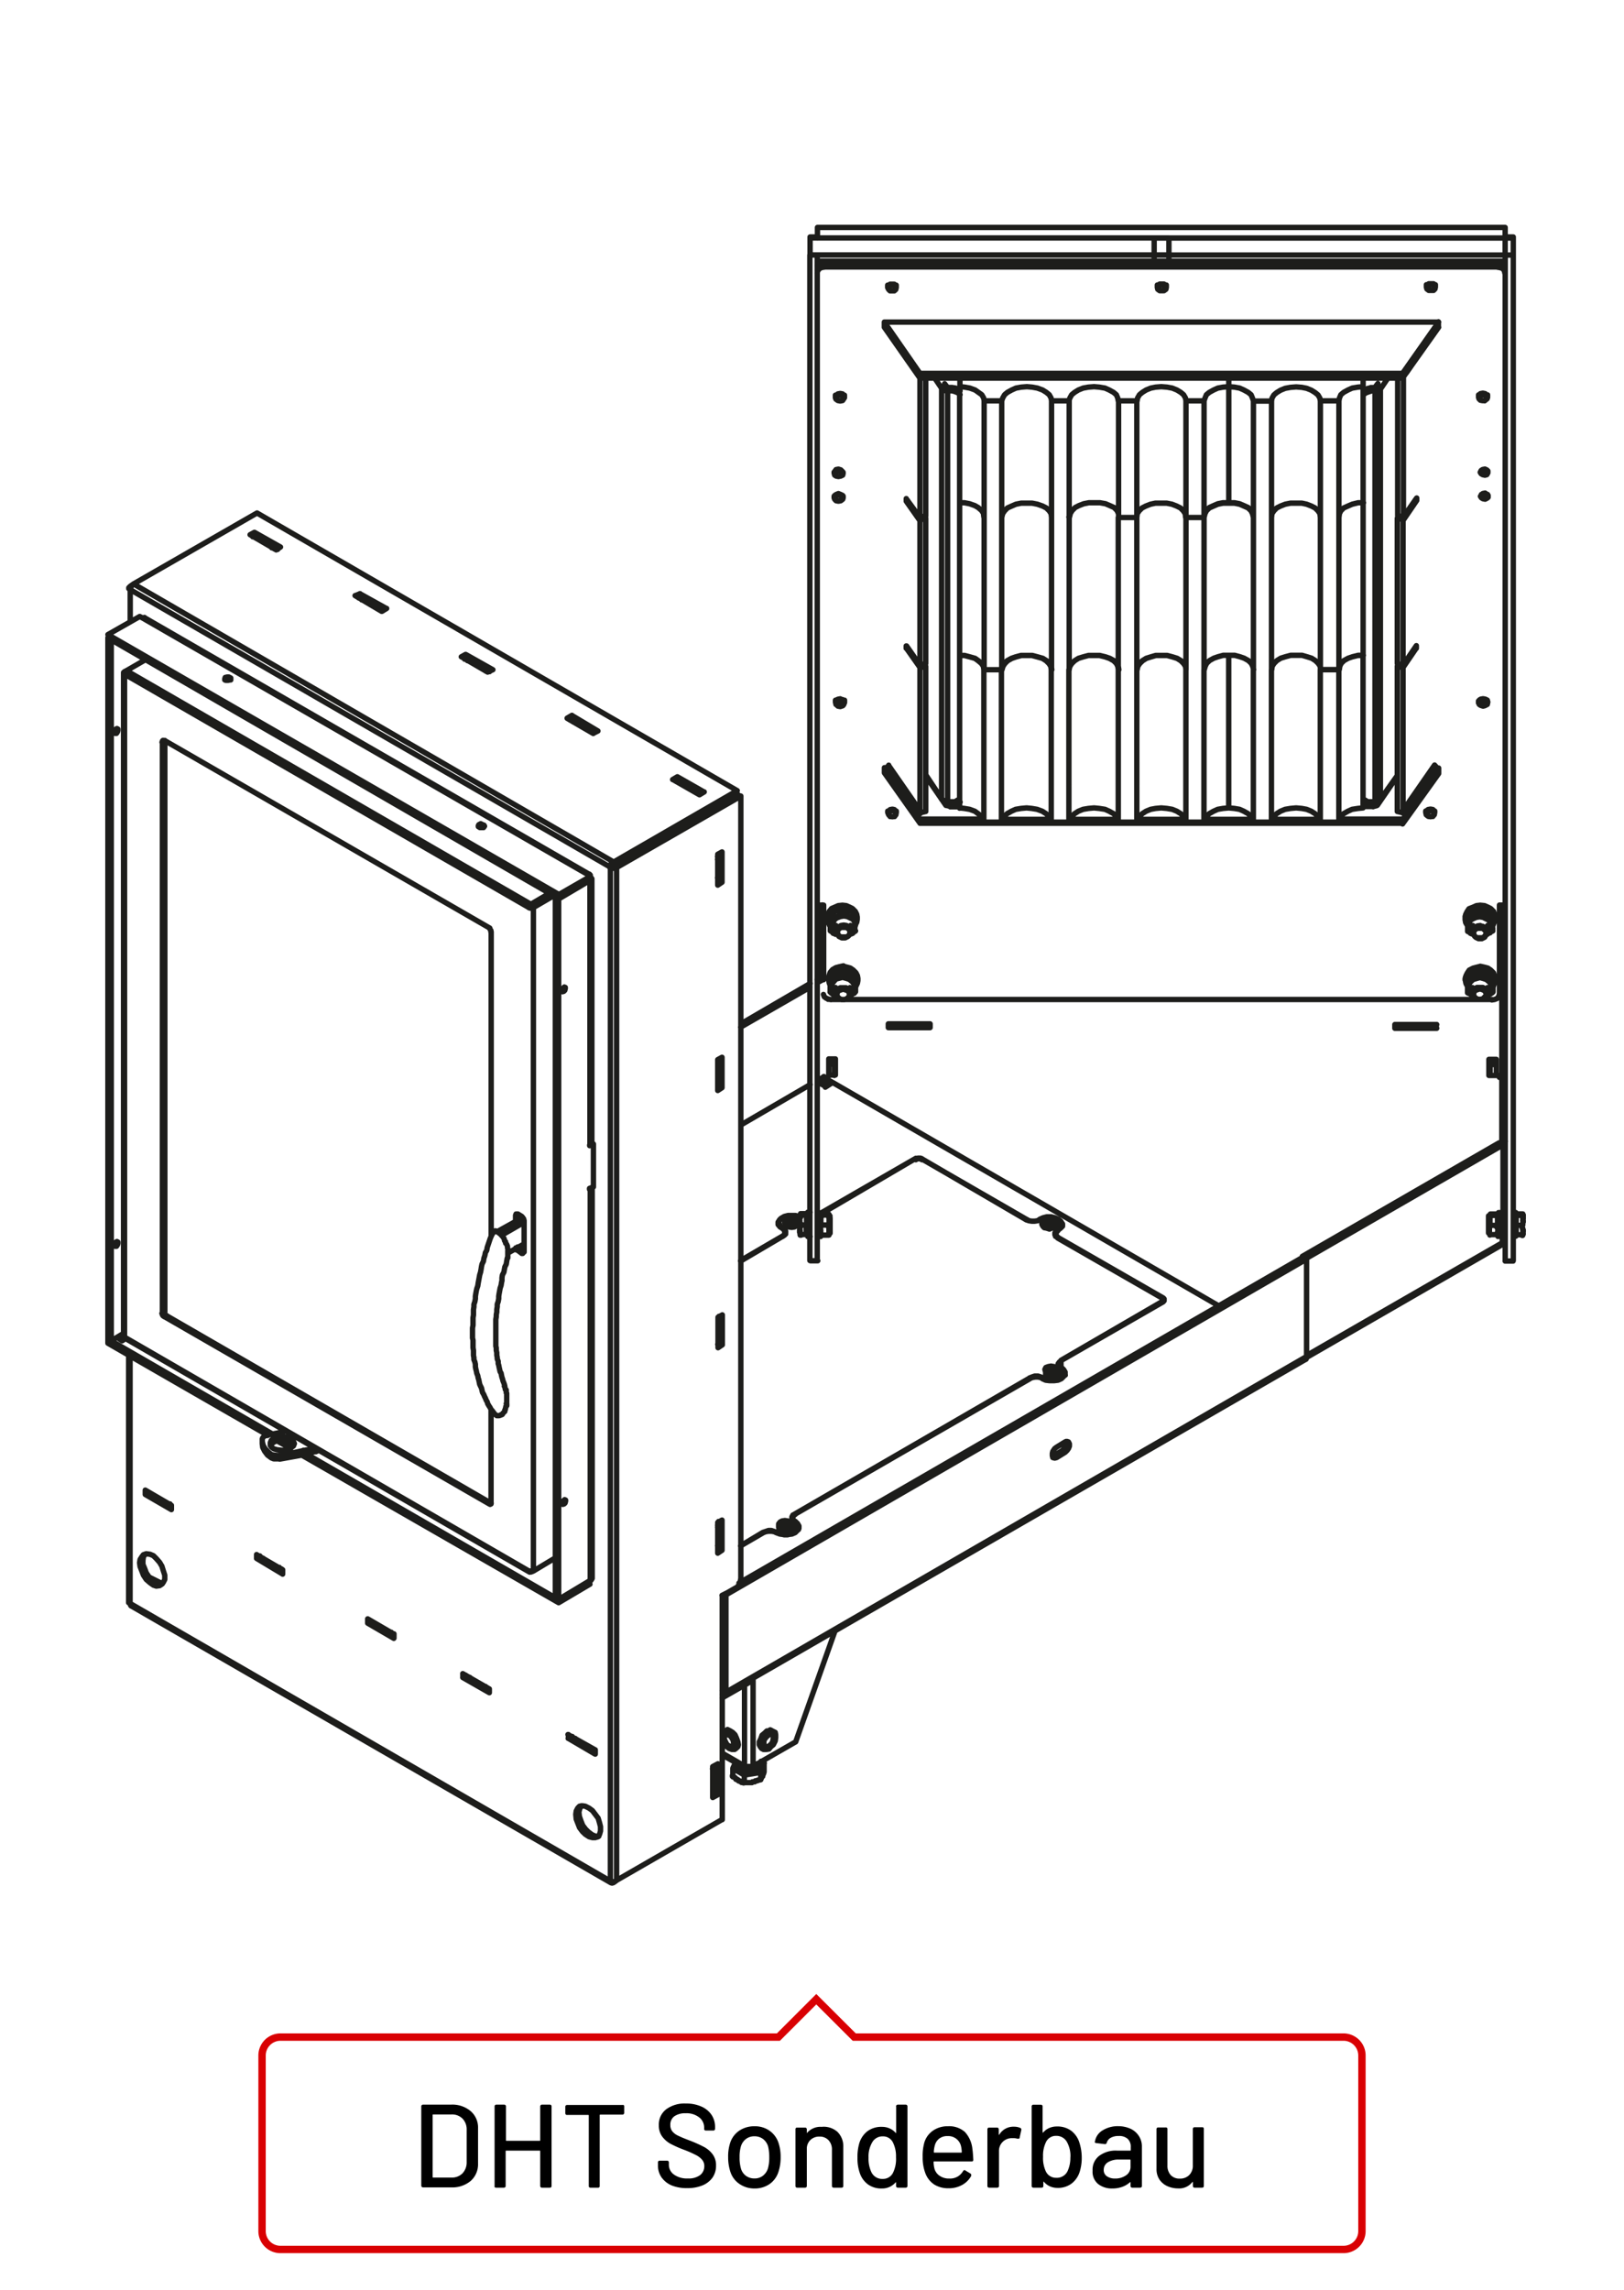 <?xml version="1.0"?>
<svg xmlns="http://www.w3.org/2000/svg" viewBox="0 0 220 310" width="300" height="423"><defs><style>.cls-1,.cls-2{fill:none;}.cls-1{stroke:#1d1d1b;stroke-linecap:round;stroke-linejoin:round;stroke-width:0.73px;}.cls-2{stroke:#d90003;}</style></defs><title>sn_dht_sonderbau</title><g id="SN"><g id="dht_sonderbau_sn"><path class="cls-1" d="M18.09,79l-.25.26-.13.25-.07.26m0-.45.45-.32m-.45.77-.19-.13v-.13l.19-.19m0,.45v4.38m-.19-4.57v0Zm-2.83,6.69v0Zm20.2-13.58-.38-.26m3.08,1.87-.19-.13m0-.38-2.19-1.22m2.19,1.6v-.38m0,.38-.19.07m-.32-.13.51-.32m-2.64-1,.45-.25M14.62,85.86l4.31-2.45.38.2M16.87,91.2v.06m.07-.06h-.07m.26-.45-.13.13-.06.12v.26m-.07,0-.13-.12V91l.13-.12.26-.13m2.57-1.48-2.57,1.48m2.51-7.14-.07-.07-.26.07m0,5.47v0ZM34.82,69.39,18.09,79m82.36,160.33.32.12.38.13h.39l.39-.06.32-.13.19-.26.13-.19m-.64,2.32h.32l.06-.13h.26v-.07h.19V241h.2L103,241m-3.35-1.86.07.32.26.19.38.26.45.13.58.13.52-.13.51-.13.39-.26.25-.19.07-.32m-3.48-.32v.32l.2.32.25.19.39.26.58.07h.52l.57-.07.45-.13.33-.26.12-.32.07-.32-.13-.26m0,1.36.51-1.23M103,241l.06-.06v-.13h.07v-.13h.06v-.13m.32-1.8v1m-.32.77h.13v-.19l.07-.06v-.13h.06V240l.06-.07v-.13m-6.17-33.39V206m0,3.67v-.45m.32-2.71-.32-.19m.32,2.7v-2.51m-.45,2.77.45-.26m-.45-2.25.45-.26m-.45,0,.13-.19m1,22.78-.13.25-.12.07h-.26m0-.52.51.2V216m2-2.19-.07.38-.19.39-.19.32-.26.26m-1.8,14.74,3.6-2.06M177,170.46l-.39-.32m.39,13.51V170.46M139.5,186.67,107.72,205m-4.31,2.51-3.09,1.8m7.4-3.34.32.31.19.33v.32l-.19.26-.32.32-.45.19-.59.07h-.51l-.51-.07-.52-.19m-1.73,0,.32-.13.38-.06h.39l.38.06.26.13m3-.52v-.06m35.64-21.81.32.32.19.32v.33l-.19.25-.32.32-.45.2-.51.06h-.65l-.51-.06-.45-.2m2.7,9.72.19-.2.26-.32.06-.38v-.32m-1.86,1.92h.19l1.16-.7m.38.25-.38-.25m.38-1.16.26-.06.19.06.13.26v.32l-.13.32-.19.26-.26.25m-1.15-.7,1.15-.71m-1.15,2.12-.26.07-.26-.07-.06-.26v-.31l.06-.26.26-.39.26-.19m0,1.41-.39-.26m1.54-.45-1.15.71ZM176.94,184,98.13,229.46m.19-.32L177,183.65m-76.89,30.69,76.5-44.2M98.13,215.88l.19.07L177,170.46Zm9.52-10.81V205m31.78-18.4L107.65,205m-.32,1.35.06.39M49,81.16l.45-.32m2.19,1.28-2.19-1.28m-.71-.52,3.6,2m-.7.13-.26.06m.26-.06v-.33m-.45.26.45-.26m.06.59-3.6-2.13m1,.39-.39-.2m.39.33-.45-.33M38,74l-.58.39m.2-.07-.26-.19m.06.26-3.54-2.06m.59-.32L38,74m-3.08-1.29-.45-.26m0-.44v.44m-.59-.12.59-.32m71.73,134V206m1.22.77-.06.19-.26.19-.26.2h-.7l-.33-.2m-.51.33.39.12.51.2h.51l.52-.2.45-.12.32-.26.13-.26v-.32l-.13-.33-.32-.25m-1.87.71-.25-.2-.07-.26.2-.25.25-.13.39-.06.38.06.39.07.26.25v.2l-.13.25-.26.13-.38.13h-.45Zm.33-.71.06-.06m-.06,0L106,206l.19.13m-.12.26.32-.2m-.2-.06-.19.19m.13.07h-.06v-.07m-.07,0h.07m-.07,0,.07.07m-.84,1v.06M102.57,239v-.19m-2.9.32V239m-.39.45,1.55.9v1m-1.22-2.64-.33.71v1m3.87-1.29V239m-2.32,1.35L103,240m-3,1.09h.06v.06h.2v.07h.13l.06.13h.26v.06h.06m-1.55-1v.12h.07v.07h.13l.06.06h.07v.07h.06v.06h.07v.13h.19V241H100l.06.07m3-1.09v1m-2.19.39h1v-.06h.07m1.6-2.58-.45-.25m-2.76.64.13.26m6.82-34v.2l.12.26.26.19m-1-.06-.19.06Zm.13.06-.13-.06Zm-.13.39.13-.07h-.13Zm0-.45V206m-.12.13v.12m0-.12v.12m0-.12.25-.13m0,.32-.25-.19m-.07-.13v.19l.19.2m-.25-.39v.19m.06-.19h0Zm-.06.19h.06m-.26-.06.07.12m-.07-.12v.12M15.78,168.72h-.19l-.07-.12v-.2l.19-.25.13-.07.13.07v.19l-.06.19Zm0-69.48h-.19l-.07-.13v-.19l.19-.26.13-.07.13.07v.19l-.06.2ZM14.62,86.37v94.9m.45-94.64v94.89m1.67-.64V181l.13.12m-.13-89.93v89.74m.13-89.62v89.81m.07-89.81-.07-.06m5.41,9-.19-.06-.07.06-.07.2ZM22,177.8V100.4m.33-.2v77.4m0,.65.26-.14M22,177.8,22,178l.07.12.19.14m.26-.14-.13-.12-.07-.19-.06-.2-.33.2m-5.08,3.27h0Zm.07,0v.14H17m84.41,46.38v.2l.06-.13v-.13m-4.63,11.64.13.06-.45.26m1.8-5.14-.25.13M97,239.23v3.35l-.45.26m.26,0v-.19m7.78-8.3.2.13m-.2-.13-.25-.13-.2.13-.25.06m-1.87-7.2v12m-1.16,0V228m-1.16,8.75-.19.13m3.67-.13.26.13m-5.34-1.61.06.32.19.39.2.32.32.13.25.07.19-.07.07-.19V236l-.07-.39-.19-.32-.25-.32-.32-.07h-.2l-.19.13Zm1.6,1.48.26-.25.07-.26-.07-.39-.19-.51-.2-.45-.32-.32-.32-.2-.38-.19-.2.13m5.54.06-.33.32-.32.26-.19.52-.19.38v.39l.13.26.19.25m1-1.86-.32.25-.26.33-.12.25v.39l.06.25.26.14h.19l.26-.14.32-.32.13-.32.06-.38v-.26l-.13-.26h-.25Zm-6.3.77.26.45.31.39.33.25.38.13h.26l.26-.13.13-.32v-.39l-.13-.45-.26-.45-.26-.38-.38-.26-.33-.13-.31.07-.26.25m15.25-13.9-5.34,15.06m-3.61-1.35-.38.26-.32.38-.26.45-.07.45v.39l.07.32.26.13h.32l.38-.06.26-.32.32-.26.26-.52.06-.45v-.38l-.06-.32-.26-.13-.32-.07Zm-3.28,4.63.26.06h.58l.32-.06m-1.16,0,.07.26.12.06.2.07m0,0,.19-.07.58-.32m-4.18-1.73,3,1.73m-3-1.48,3.21,1.8m6.7-3.6L102,239.17M106.11,206h.06m.26.06-.32-.06m2.06.77v.32m-2.9.39-.77-.26h-.39l-.38.13-.39.13v.06m0-.06-3,1.8m5.14-2.9v.39m.32.38-.25-.13-.07-.25m1.87-.9v-.32m.39.45-.26-.13-.07-.26v-.2l.07-.19.26-.19m0,1V206m-.07-1-.26.13-.12.25M15.07,86.63l-.45-.26m3,130.74.07.25.06.07m-.32-.58V217l.19.07m-.19-33.65v33.39m.19-33.33v33.59m5.6-13.26v.58m-.19-.71.19.2m-.19-.26v.06m-.13,0,.32.2m-.45-.33v.26l.26-.13m-2.45-1.16,2.19,1.29m-3.09-2.06,3.54,2.06m0,.58-3.54-2.05m.9,0v.18m-.9-.18v-.59m.45.26.45.33m-.45-.26.45.26m-.45-.33v.07m-.45.26.45-.26m-1.22,9.51.07-.44.25-.39.2-.26.38-.13.52.07.45.19.39.39.45.51.31.52.2.64.19.58v.58l-.19.38-.2.26-.31.2-.45.06-.39-.13-.45-.32-.52-.45-.38-.58-.2-.52-.25-.64Zm.77-1.15-.25.32-.07.52v.51l.26.64.19.52.39.58m0,0,.51.45.46.32.45.13H22Zm50.57-43.88.12-.06.07-.13-.32.19m-.26-.52-.13-.06-.13-.26m0,.45.26-.13m-.51-.19.06.26.19.06m.26-.13.58.33m-.32.19-.52-.39m-3.6,21.55v12.68l-.19.13.06.06.13-.06v-.13m2.06-13.45.06-.13v-1.28l-.06-.07v-.38l-.13-.07V188l-.06-.2v-.06l-.07-.07m-1.48,3.54.06.07.13.19.07.06.13.07.06.06h.32l.2-.06.06-.07H68l.07-.06.06-.13.26-.26v-.19l.07-.07v-.12l.06-.13v-.13l.13-.13v-.26M35.21,210.67v.13m-.45.19.45-.19m-.45.19v-.51m.45.32.45.26m-.45-.26.45.19v.33Zm2.63,1.74.26-.13m-2.44-1.09,2.18,1.22m0-.32v.32m.13-.13.32.19m-.19-.19.19.13m0,.58L34.76,211m0-.51,3.53,2.06v.58m-2.76-18.27.06-.2.26-.26.39-.06m1.35.77,1.8,1m-3.86-.64V195m.71-.71,2.5-.51M38.36,195l1.35.77m.07-.06-.07-.13-.26-.2-.38-.25-.45-.07-.45-.06-.58.06-.39.13-.38.26-.2.26m.13,1.67-.51-.38-.39-.52-.26-.52-.06-.51m0-.64v.38l.13.52.26.44.38.39.45.39v.45m1.09.13v-.46m-1.09.33.32.13h.77m0-.46h-.38l-.39-.05-.32-.07m3-1.8.13.32-.13.32-.26.19-.38.26-.45.13H38.1l-.58-.07-.45-.13-.32-.25-.13-.32v-.26l.13-.32.32-.26.45-.13.58-.06h.52l.45.13.38.13Zm1.36,1.22V197m1.67-.45v-.39m.45.19-.45.2m-4.9,1,3.23-.58m0-.58-3.23.7M42.61,196l-.78.26-.76.13m0,.58.9-.26.77-.19M17,181.21l54.75,31.65M16.94,181.07l54.75,31.66m-5.34-9.07L22.28,178.25m.26-.14,44,25.42M40.87,197,75.68,217M41.58,196.9l34.1,19.69M16.16,181.27l.58-.32m.26.26-.45.31-.39-.25m-1.54,0L37,194.2M14.62,181.85,36.3,194.33M14.62,181.27l.45.25m-.45-.25v.58m.45-.33,1.67-1Zm61.12-47.28-.06-.13v-.26l.19-.12.13-.13.13.06v.13l-.07.26-.13.13m3.8-15.25v35.9m-.26.19v-35.9M73.3,122l-.07-.13m2-.52.45.26m4.24-3,.13.13V119l-.13.13m-4.24,2.51,4.24-2.51M68,167.31l.07-.07m.32,20.46-.06-.25-.07-.2-.13-.32-.06-.26-.07-.19-.06-.26-.06-.32-.13-.19-.07-.32-.06-.26-.06-.32-.07-.2v-.31l-.13-.33v-.19l-.06-.32v-.32l-.07-.33v-.31l-.06-.26v-3.61l.06-.38V178l.07-.39v-.32l.06-.38v-.33l.13-.38.07-.39v-.32l.06-.39.06-.32.07-.38.13-.39.06-.39.06-.25L68,173l.06-.39.2-.38.06-.33.07-.38.19-.38.06-.39.07-.39m-1.87,20.91-.13-.25-.19-.2-.13-.26-.13-.19-.19-.32-.07-.26-.12-.19-.13-.32-.13-.26-.07-.19-.19-.32-.06-.26-.07-.32-.13-.26-.12-.26-.13-.64-.07-.19-.06-.33-.13-.32-.06-.32-.07-.26-.06-.32v-.32l-.07-.32-.13-.32v-.26l-.06-.32v-.65l-.06-.38v-1l-.07-.32v-1.35l.07-.39v-1l.06-.39v-.7l.06-.39v-.32l.13-.39.07-.38v-.33l.06-.38.07-.39.06-.26.13-.38.06-.39.07-.38.06-.32.07-.39.12-.39.07-.39.06-.38.07-.32.19-.39.06-.39.13-.38.07-.38.19-.33.06-.38.26-.77.13-.39.13-.32.19-.39m.9-.07.39.26,3-1.73m-3.67,1.28,3.48-1.93m-2,4.44v-.13m0,0-.06-.19v-.19l-.07-.19-.06-.13-.13-.13v-.19l-.13-.13-.06-.26-.07-.13-.13-.19-.13-.13-.12-.13-.13-.2-.13-.06-.13-.06-.19-.07-.13-.12h-.07l-.19.19H66.8l-.07.06v.13m2,3.28h.06v-1M71,165.25v4.25m0-1.1-2.19,1.23m1.87.06h.13m-7.72,57.19.58.33m-.58-.33.58.26m-.58-.32v.06m-.39.26.39-.26m-.39.26v-.52m-9.33-5.4v.58m-.32-.71.32.19m-.32-.19.32.19M53,221v.06m-.13.13.13-.13M52.9,221v.25m-2.19-1.29,2.19,1.29m-2.19-1.48v.19m2.64,1.87-3.54-2.06m0-.58,3.54,2.06m-3.15-1.73.51.25m-.51-.32.51.32m-.51-.32v.07m-.39.25.39-.25m-.39.25v-.58m25.42-7.84-.33-.13Zm4.69,2.76v0Zm0-.06.13-.07.13-.19m-4.5,2.83V217m-.45-.77.45.32m0,.45,4.24-2.51m-4.24,2.06,4.24-2.51m-4.24,2.51L79.92,214m-7.66-1.29-.32.13Zm-.32.13h-.13l-.12-.13h.57l3-1.8m7.4,43.75h.06m.84-.07,14.28-8.23m-15.12,8.3v-.07l.26.2h.32l.26-.2-.45.33-.2.06-.19-.13-.06-.19m14.15-11.84v-.19m.45.38-.45-.19m.45-4V243m-.71-3.8.71-.38m-.71,4.57v-4.19m0,3.67.26-.06m.45.19-.71.39m1.29,3V216M78,245.67l.06-.45.2-.39.25-.26.39-.06.39.06.51.26.45.33.39.51.39.52.19.64.13.51v.58l-.13.45-.19.33-.39.12h-.39l-.45-.12-.51-.33-.39-.38-.39-.52-.25-.64-.2-.52Zm2.06-9v0Zm.58.26v.58m-.58-.58.26-.13.32.13m-2.7-1.54v.32m2.38,1.09.32.26M77,235.38v-.52m.52.26v.06l.45.33m-1-.13.52-.2.45.33m-1-.65,3.67,2.06m-2.7-1.22,2.12,1.22m.58.58L77,235.38m1.74,9.13-.2.39-.12.45.06.58.2.58.25.64.39.52.38.38.52.39.45.19h.45M97.81,209.9l-.39-.19m-.19-62.54.19-.19m.39.26-.58.38m.58-.38-.39-.26m-.06,0v-.45m.06.45v-.52m-.06-2.76v-.32m.06.32v-.32m-.19,4.24v-4.18m.58-.32v4.12m-.58-3.8.58-.32m0,72.89,1.8-.9m-2.38-5.28.19-.12v-.58m.39.77-.58.39m.19-3.93V206m.39-.19v4.05m-.58-3.73.58-.32m-.58,4.44v-4.12m0-24.13.19-.13m-21,21.75-.19.06-.06-.13v-.25l.19-.13.13-.13.13.06v.14l-.07.25Zm21.43-21.55-.39-.2m.39.2-.58.39m.19-.59v-.58m-.06.58v-.45m-.13.07.45-.26v-2.51m-.45,0,.13-.19m.32.19-.32-.19m-.13.45.45-.26m-.26-.19v-.32m-.06.32v-.32m.45-.2v4.06m-.58.39v-4.13l.58-.32m-17.63-17.3v53m-.26.26V161m20.4-53.27v106M83.53,117.38V254.61m-.84,0V117.38m-7.46,4v94.9m.45.32v-95m-3.42,1.23v89.87m-.57,0v0Zm25.54-93.35.19-.2m.39.26-.39-.26m.39.26-.58.39m.19-.65v-.51m0-2.77v-.32m.39-.25v4.11m-.58.39v-4.18l.58-.32m-.45,3.85v-.45m.32,25.09-.32-.12m.32,2.64v-2.52m-.45,2.77.45-.25m-.45-2.19.45-.33M79.86,161v-.12m0,.12h.06m.26-.19-.13.07-.13.12m-.06-.12.51-.2M71,165.25l-.07-.26-.12-.13-.13-.19m-.52-.32v.9m0-.9.52.32m-.84.71v-.84l.32-.19h-.25l-.07.19m10.55-3.86v-5.79m-.51.2V155m.51-.13-.19-.19m-.26.32h-.06m.51-.13-.51.2m.32-.26-.13.06-.13.13m17.31-11.26.13-.06M66.54,126.13v41.18m9.84-33.13-.19.06M17.77,217.43l65,37.51M17.64,217.11l65,37.57m-16.35-26v.51m-.32-.64.32.13m-.32-.13.32.19Zm-.19.13.19-.13m-.19-.2v.33m-2.12-1.23,2.12,1.23m.51.51-3.6-2.06m0-.52,3.6,2.07m-2.63-1.55v.32M65.51,112H65l-.2-.13v-.13l.07-.13.25-.13.26.13.19.07.07.13ZM75,121.24l-2.78,1.62m-.32-.46,2.51-1.48m-2.51,1.74,2.84-1.61Zm-.25.2.25-.2Zm.25-.2-.25.2.06-.2.06-.19.13-.07m.32.46-.19.06h-.19l-.19-.06m-5.15,3.27v-.19l-.13-.19-.06-.13m16.34-8.24h-.06m.45-.25-.45.25.06-.25.19-.33.2-.12m9.13-10.81-.45-.26m3.16,1.8-.33-.19m2.77,8.68v0Zm-.84-6.56v.07m-9,5.14h.07m9.65,4.25.45-.26V116m-.45-.06.13-.07m-.13.45.45-.32-.32-.13m-5.41-10,.45-.26m2.19,1.55-.13.19m-.32-.26.45-.19m0,.26V107l-2.19-1.29m-9.32,11.46-.39.25m.39-.7L99.87,107m.45.77-16.79,9.65m16.34-9.9.45.25m-17.24,9.4,16.79-9.65m-16.79,9.65-.39.25M99.87,107v0ZM83.53,117.38l-.26.14H83l-.26-.14m17.18-9.9-16.79,9.65ZM107.46,165h-.07v-.06h.07m.13-.07v.07m0-.07h.06m-.32.2.26.19m.06-.13v.13m0-.13v.13h-.06m.06-.39-.06-.13m-.13.2.19-.07m-.06.39h.06l-.19-.26m-1.93.71-.07.13m-5.14,4.82,5.72-3.34m.26-.26v-.19m-.26-.58.19.19.07.2v.25l-.07.26-.19.13v.06m.07-.06.19-.13.13-.26v-.25l-.13-.2-.19-.19v.13m.19.57.13.07m-6.11,3.67,5.79-3.41m.32-2.19-.13.39m.32.51-.19-.25-.13-.26m-35.51,3.86.19-.07Zm34.74-3.86v.38M34.44,72.47l-.2.14m14.54,8.16-.19.13m.19-.58v.45m-.64-.19.64-.26m3.09,2.32-.19-.19m.19.19-.19-.26m.7-.06-.64.39M31.15,92l-.25.06h-.32L30.45,92v-.13l.06-.2.26-.06H31l.26.13V92Zm31.92-3-.13.19m.13-.64V89m-.58-.13.58-.32m.51.78L63.07,89m.51.33L63.07,89m.25.39.45-.2M66,90.43,63.77,89.2M66,90.75l-.19.06m.19-.06v-.32m-.45.19.45-.19m.32.45L66,90.75m.32.13L66,90.75m-2.89-2.19,3.66,2.06m-.71.32-3.53-2.06m4.24,1.74-.71.32M34.82,69.39,99.87,107M19.64,83.61l60.22,34.74M18.09,79l65,37.64m-.45.7-65-37.57m61.9,38.54L19.31,83.61m56.37,37.44L14.62,85.86m61.06,35.77L14.62,86.31m2.51,4.44L71.94,122.4m-.25.46L16.94,91.26m5.34,8.94,44.07,25.42M77.48,97.31l-.26.13m.26-.64v.51m-.65-.13.65-.38m.38.77-.38-.26m3.15,1.8L80.31,99m.06.26-3.54-2.06m.65-.38L81,98.92l-.65.32m-2.51-1.67-.51-.19m.32.31.45-.25m2.19,1.22-2.19-1.22M80.31,99l-.26.07m.26-.07v-.32m-.45.26.45-.26m.25.45L80.31,99m11.9,6.89-.45-.32m3.16,1.86-.33-.19m-2.83-2.12,3.6,2.05m-3.6-1.6-.19.12m.19-.57v.45m-.64-.07.64-.38m3,2.44-3.6-2.06m4.24,1.67-.64.39m-14.8,11.07v-.2l-.13-.13-.25.07m.38.77v-.51m-.38-.26.38.26-4.24,2.44m4.24-1.93-4.24,2.51v-.58m31.59,43.81-.26-.13m-.13.52.06-.13m.07-.39-.13.13m.06,0H107m-.13.39h.06v-.13m.07-.19v-.07m.06.13v.13m.13-.13v.13m-.13-.19h.13V165h-.13m-.19-.13.19.07m0,.06-.19.26m.39-.39v.2m-.26.19.26-.19m1.09-.33-.52-.13h-1l-.45.07-.39.26-.32.19-.19.32.13.33.12.25.33.26m-.07,0-.32-.19-.26-.32v-.33l.2-.32.19-.19.45-.26.51-.13h1l.52.13m-1.74.84-.19-.13v-.26l.06-.19.32-.2.39-.06h.39l.38.19.2.13v.26l-.07.19-.32.19-.39.07H107Zm1.61,0-.06.26-.13.12-.32.2-.39.06-.39-.06-.32-.07m.71-1.16h-.06m0,.2h.06m0-.2v.2m.06-.07v.13m.07-.13-.07.13m8.5-39.89V126m-1.68-2.44.13.13h.07l.13.07.06,0h.06l.07.13h.06V124h.2l.06.06h.06l.07.07h.19v.06h.13l.06.13h.2l.06.07h.07m-1.68-1.48v.64m1.68.2v.64m-3.41-.64v.64m1.73,6.75-.06.13h-.26l-.06.06h-.2l-.06.07h-.06l-.07.06h-.06l-.13.07h-.07l-.06.13h-.06l-.07.06h-.13v.07h-.06l-.07.06h-.06l-.06.06-.13.13m3.41,0-.07-.13-.06-.06h-.07l-.13-.06h-.06l-.06-.07h-.07v-.06h-.06l-.13-.13h-.07l-.06-.07h-.13l-.13-.06-.06-.07h-.13l-.06-.06h-.26l-.07-.13v.71m-2-7.46v-.26m4,.26v-.26l-.07-.38-.19-.39-.39-.39-.38-.19-.45-.2-.52-.06-.58.06-.45.2-.45.19-.32.39-.13.39-.06.38m3.67,1.16.25-.45.07-.39-.07-.45-.19-.39-.26-.38-.51-.26-.45-.12-.52-.07-.58.07-.45.12-.45.26-.32.38-.19.39v.45l.06.39.2.45m-1-2.77v10m-.58,0h.58m.13.06-.39-.19-.45.19m.71-10.1v10m-.58-10.1v10.1m9.52,6.62v-.51m.77.45h-.77m.77,0h-.77m.77.06v-.32m4,0h-4m-.77-.19H126m0,.51h-5.6m4.76,0v-.32m.84.26h-.84m.84,0h-.84m.84-.45v.51m-14.86,25.16,12.93-7.46m-12.93,7.59,12.93-7.59m-12.48-11.07v0Zm.51.32-.51-.32m-1.87-12.09-9.39,5.4m11.26-6.5-.84.45m-1,.13-9.39,5.47m10.42,7.72.84-.58m-11.26,6.56,9.39-5.47Zm11.26-6.56-.84.58m1.09.77-.7-.38,1-.65m0,.58-.51.26m.64-.19v.06m-.13-.13.26.13m-4.18,18.27.06.39m-.64-.65v-.13l-.26.13m-.32-.13v.13m7.2-39.56-.38.06-.39.26-.26.32v.32l.2.26.19.32.39.19h.45l.38-.19.26-.32.13-.26-.07-.32-.12-.32-.39-.26Zm0,1.61h-.38l-.32-.2-.13-.32v-.32l.13-.2.32-.25h.77l.32.25.13.2v.32l-.13.32-.32.2Zm1-.58.32-.33.19-.32.07-.38-.07-.39-.25-.39-.39-.19-.39-.19-.45-.07-.45.07-.51.19-.26.19-.26.39-.06.39.06.38.13.32.32.33m1-3.41h-.06L114,123h-.13l-.06.07h-.2l-.06.12h-.13v.07h-.06l-.13.06h-.07l-.06.07H113l-.13.06v.13h-.06l-.07.06h-.06l-.06.07-.13.07m3.41,0-.07-.07-.06-.07h-.07l-.13-.06h-.06l-.06-.13-.07-.06h-.06l-.13-.07h-.07l-.06-.06H115l-.07-.07h-.13l-.06-.12h-.13l-.06-.07h-.2l-.06-.06h-.07m-1.73,1.48h.13l.06-.07h.13l.06-.13H113l.07-.06h.12l.07-.07h.13l.06-.06h.07l.06-.07h.06l.13-.13h.07l.06,0,.07-.07H114l.13-.07.06-.06M112.48,126v-1.6m.77,2.06h-.07v-.07h-.12v-.06H113m0,0h-.13v-.07h-.06l-.07-.13h-.06v-.06h-.06l-.13-.07m3.41,0-.07.07h-.06l-.07.06-.13.13h-.06v.07h-.13v.06h-.19v.07h-.07m.78-2.06v.83m0,8.5v.51m.32-1.61v-.19m-.32-.39v.58m-.71,1.93.32-.32.19-.26.07-.38-.07-.39-.25-.32-.39-.32-.39-.13-.45-.13m0,3-.38-.06-.32-.26-.13-.2v-.32l.13-.32.32-.13.38-.13.39.13.32.13.13.32v.32l-.13.2-.32.26Zm0-1.61h-.38l-.39.19-.26.33v.32l.2.38.19.26.39.13h.45l.38-.13.26-.26.13-.38-.07-.32-.12-.33-.39-.19Zm0-1.8h.07l.06.06.07.13h.13l.06.06h.06l.07.07h.06v.07h.13l.07.06h.12l.07.13h.13l.06.06h.07l.06.07h.26l.06.06h.07m-2.71,1v.77m2.71-.83.25-.52.07-.38-.07-.45-.19-.39-.26-.39-.51-.19-.45-.2-.52-.06m2,1.42-.07-.39-.19-.38-.39-.39-.38-.26-.45-.12-.52-.13m-1,4h-.07l-.06-.12h-.06v-.07h-.2v-.06h-.06l-.07-.07h-.06l-.06-.06-.13-.13m-.26,1h0Zm2-3-.45.13-.51.13-.26.32-.26.32-.06.39.06.38.13.26.32.32m-.7-.32v-1.61h.13l.06-.06h.19m0,0v-.07h.2l.06-.06h.06l.07-.13h.19v-.06h.07l.06-.07h.06l.13-.07h.07l.06-.06H114l.06-.13.13-.06h.06m-1.73.19v.58m-.26,0v-.19m2-1.42-.58.06-.45.2-.45.19-.32.39-.19.39v.45l.06.38.2.52m1.73-2.83-.58.13-.45.12-.45.26-.32.39-.13.38-.06.39m0,10.94h.9m0,.44h-.9v.26m.84-.26v.26h-.84m.84,0v1.48m-.84-1.48v1.48m.9-2.18v2.18m-.9,0v-2.18m.9,2.18h-.9m11.84,11.33.25-.07h.32l.2.07m-9.65-31.59v.83m-2-.83v.83m80-87.62v.32m1.22-.32v.32m-.57.45-.26-.07-.13-.12-.06-.26.12-.13.14-.19h.32l.25.19.07.13v.26l-.13.12Zm0-.9h-.33l-.25.19-.07.26.07.26.25.19h.65l.19-.19.06-.26-.06-.26-.19-.19ZM158,38.51v.32m-1.22-.32v.32m.58.45-.19-.07-.26-.12v-.26l.06-.13.26-.19h.32l.19.19.13.13v.26l-.25.12Zm0-.9h-.26l-.26.19-.06.26.06.26.26.19h.58l.26-.19.06-.26-.06-.26-.26-.19Zm-1-3.09v.32M110.74,32V30.72m93.16,0V32m-93.16-1.29H203.9m-93.16,3.73h-1m0-2.31h1m-1-.13h1m-1,0v.13m0,2.31V32.14m1,0V32m0,.13v0Zm0,3.15h47.61m-47.61-.84h47.61m-47.61-2.31h47.61m0,3.15v.32m-2-.32v-.84m2,.84v-.84m-2,0V32.14m2,2.31V32.14m-2,3.15H203.9m-47.55-.84H203.9m-47.55-2.31H203.9M205,34.45H203.9m0-2.44v.13m0,2.31V32.14m0,2.31V32.14H205M203.9,32H205m0,.13V32m0,.13v2.31m-76.62,18.4H129m-.64-.45H129m-.64,0-.39-.51m-.38.71.19.13.32.12h.26m-1.74-1.73,1,1.48m1.41.25.39.13.32.13.32.26m0-.52-.32-.19-.32-.19L129,52.4v.45m-4.38-1.73v-.64m-4.82-6.25v-.7m0,.7,4.82,6.89m0-.64-4.82-6.95m-5.4,9.9v.32m-1.23-.32v.32m.65.45-.32-.06-.13-.19-.13-.2.19-.26.19-.06h.26l.26.06.13.26-.07.2-.19.19Zm0-1-.32.06-.26.25-.07.26.07.2.26.19.32.06.32-.06.13-.19.13-.2-.13-.26-.13-.25Zm7.59-14.67v.32m-1.16-.32v.32m.64.45-.32-.07-.13-.12-.06-.26.13-.13.26-.19H121l.26.19.13.13-.07.26-.13.12Zm0-.9h-.32l-.19.19-.13.26.13.26.19.19h.58l.2-.19.06-.26-.06-.26-.2-.19Zm-10-2.51h-.19m1,.19v-.45m-1,1.29.06-.32.26-.32.26-.13.38-.07m0-.45-.38.07-.26.12-.26.33-.06.32m4.44,97.21v.77m-2.12,9.39v1.74m2.83-11.32-.07.13h-.06v.06h-.07l-.13.07h-.06v.06h-.13v.07h-.19v.12h-.07m.78-2.12v1.1M133.32,70V90.62M144.84,54.2h-2.39m38.93,36.42h-2.51m2.51,0,.07-.45.19-.39.38-.38.58-.32.58-.2.77-.19h.71m-51.34,1.93h2.38M181.38,70l.07-.52.19-.38.38-.39.58-.26.58-.25L184,68h.71M133.32,90.62l-.06-.45-.26-.39-.45-.38-.45-.32-.71-.2-.71-.19H130M181.38,54.2l.07-.38.19-.45.38-.32.58-.32.58-.26.77-.13.71-.06m0-1.16v1.16m-24,1.92V70m2.45,0V54.2m3.35-1.92V68m0-15.75V51.12m0,16.91V52.28l.77.06.7.13.58.26.58.32.39.32.19.45.13.38V70m2.45-15.77H169.8m2.45,0,.06-.38.26-.45.38-.32.52-.32.64-.26.71-.13.77-.06.77.06.65.13.64.26.51.32.39.32.26.45.06.38M172.25,70V54.2m6.62,0V70m2.51,0V54.2h-2.51m5.79-1.92V68M130,88.69V68h.64l.71.14.71.25.45.26.45.39.26.38.06.52-.06-.52-.26-.38-.45-.39-.45-.26-.71-.25-.71-.14H130M144.84,70V54.2m-2.39,0V70m-6.75,0V54.2m-2.38,0V70M130,68V52.28M203.9,35.87h-.13m-89.56,28V64M113,63.85V64m.58.45-.19-.06-.26-.13V64l.06-.19.26-.12h.32l.2.12L114,64v.26l-.19.13Zm0-1-.32.06-.19.26L113,64l.07.26.19.13.32.06.32-.06.26-.13.06-.26-.06-.19-.26-.26Zm.64,3.66v.2m-1.22-.2v.2m.58.45-.19-.06-.26-.2v-.19l.06-.26.26-.06h.32l.2.06.06.26v.19l-.19.2Zm0-1-.32.13-.19.13-.07.32.07.19.19.2.32.06.32-.06.26-.2.06-.19-.06-.32-.26-.13ZM133.32,70h0Zm9.13,0-.06-.52-.25-.38-.39-.39-.51-.26-.71-.25-.71-.14h-1.48l-.71.14-.58.25m0,0-.58.26-.38.39-.26.38-.13.52.13-.52.26-.38.38-.39.58-.26.58-.25.71-.14h1.48l.71.14.71.25.51.26.39.39.25.38.06.52M135.7,54.2h-2.38m9.13,0-.06-.38-.25-.45-.39-.32-.51-.32-.71-.26-.71-.13-.71-.06-.77.06-.71.13-.58.26-.58.32-.38.32-.26.45-.13.38m-2.38,0-.06-.38-.26-.45-.45-.32-.45-.32-.71-.26-.71-.13-.64-.06V51.12m-4.89,18.72.26.26-.78.26m0-.39.78-.2m-2.64-2,.19-.07m-.19.07v-.33m1.86,3-1.86-2.64m0-.33L124.63,70m.78-.2V51.12M124.63,70V51.12m26.9,3.08V70m34.74,38.54V52.85m-57.9,0v55.66M187,52.6v55.58m-59.44,0V52.6M109.71,170.65V34.45m1,136.2V34.45M205,170.65V34.45m-1.09,136.2V34.45M124.63,51.12H190m0-.64H124.63m-4.82-6.95h75.08M111.7,36.06h91.17M189.29,90.17l.26-.32m-.26-.07.78.26m0,.32-.78-.19m2.58-2.77v.32h-.2M190.07,90l1.8-2.64m0,.32-1.8,2.64m-.78-.19v19.69m.78.19-.78-.19m-64.66.19.78-.19m-.78,1.6v-.57m8.63,0h-8.63m65.37,0h-8.55m-56.82.57H190m13.9,10.94v.07l-.13.06m-92.84,0-.13-.06-.06-.07m91.36,12.93H112.61m87.69-81.9v.32m1.22-.32v.32m-.64.45-.2-.06-.26-.19v-.2l.07-.26.26-.06h.32l.19.06.07.26V54l-.2.19Zm0-1-.33.06-.19.25-.06.26.06.2.19.19.33.06.31-.06.26-.19.07-.2-.07-.26-.26-.25ZM181.38,70l.07-.52.19-.38.38-.39.58-.26.58-.25L184,68h.71m4.63,2.07.26-.26m.52.52-.78-.26m0-.33.78.2m1.8-2.25-1.8,2.64m1.8-2.64-.2-.07m.2-.26v.33m-2.58-16.6V69.77m.78-18.65V70M166.46,51.12v1.16m-5.8,1.92-.06-.38-.26-.45-.38-.32-.52-.32-.64-.26-.71-.13-.77-.06-.77.06-.65.13-.64.26-.51.32-.39.32-.26.45-.06.38m9.07,0h-2.45m5.8-1.92-.78.06-.7.13-.58.26-.58.32-.39.32-.19.45-.13.38m31.65-9.9-4.24,6.11m-5.86,3,.32-.26.32-.13.39-.13m0-.45-.39.07-.32.19-.32.19Zm0,.45V52.4h.58m-.58.45h.58m.39-1-.39.51m.77.2-.19.13-.26.12h-.32m.77-.25,1-1.48m1.93,0v-.64m4.89-6.25v-.7M190,51.12l4.89-6.89m0-.7L190,50.48M172.25,70l.06-.52.26-.38.38-.39.52-.26.64-.25.71-.14h1.54l.65.14.64.25.51.26.39.39.26.38.06.52m-9.07,0h0ZM166.46,68h.77l.7.14.58.25.58.26.39.39.19.38.13.52m-25,0h0ZM148.25,68H149l.77.14.58.25.58.26.38.39.19.38.07.52-.07-.52-.19-.38-.38-.39m0,0-.58-.26-.58-.25L149,68h-1.48l-.71.14-.65.25-.51.26-.39.39-.25.38-.13.52.13-.52.25-.38.39-.39.51-.26.65-.25.71-.14h.77M154,54.2h-2.51l-.07-.38-.19-.45-.38-.32-.58-.32-.58-.26-.77-.13-.71-.06-.77.06-.71.13-.65.26-.51.32-.39.32-.25.45-.13.38M181.38,70h0Zm-9.13,0,.06-.52.26-.38.38-.39.52-.26.64-.25.71-.14h1.54l.65.14.64.25.51.26.39.39.26.38.06.52M135.7,90.62V70M113.51,95.51l.32.06.32-.06.13-.13.13-.32-.13-.26-.13-.13-.32-.06m0,1-.32-.06-.13-.13-.13-.26.19-.26.19-.06h.26l.26.06.13.26-.07.26-.19.13Zm7.59,14.16v.19m-1.16-.19v.19m.64-.45-.32.06-.19.2-.13.19.13.32.19.2.32.06.26-.06.2-.2.06-.32-.06-.19-.2-.2Zm0,1h-.32l-.13-.26-.06-.13.13-.26.26-.13H121l.26.13.13.26-.2.39Zm3.73-.39-.51.07.51-.46Zm-4.75-6,4.24,6.05m-3.73-6.57,4.24,6.11m-4.24-6.11-.51.52ZM124.63,90V70.36m.78,19.42V70.1M166.46,68h-.78l-.7.14-.58.25-.58.26-.39.39-.19.38-.13.52m-20.66,0V90.62m2.39,0V70m18.27,0,.13-.52.19-.38.39-.39.58-.26.58-.25.7-.14h1.55l.7.14.58.25.58.26.39.39.19.38.13.52M151.53,90.62h0Zm11.58,0h0Zm-9.07,0,.06-.45.26-.39.39-.38.51-.32.64-.2.65-.19h1.54l.71.19.64.2.52.32.38.38.26.39.06.45-.06-.45-.26-.39L160,89.4l-.52-.32-.64-.2-.71-.19h-1.54l-.65.19-.64.2-.51.32-.39.38-.26.39Zm-33.65,12.93v0Zm51.86-12.93V70m17.82,0,1.8-2.58m-13,2.58V90.62m2.51,0V70m21.49-34.36v.45m1,.39-.07-.32-.19-.33-.38-.12-.39-.07m0,.45.39.07.38.13.19.32.07.32M184.66,68V88.69m4.63-18.59V89.78m.78-19.42V90m4.24-45v0Zm6.24,22.13.13-.19.2-.19.31-.06.26.19.14.13v.26l-.14.12-.26.13-.31-.06-.2-.13Zm.13-.25.2.13.25.06.2-.06.19-.13m-1-3,.13-.25.2-.13.31-.06.26.12.14.14v.25m0,0-.14.25-.26.07-.31-.07-.2-.12-.13-.2m.13-.25.2.07.25.12.2-.12.19-.07m1.35-28H111.7m51.41,55V70m-2.45,0h2.45m-2.45,0V90.62M163.11,70h-2.45M154,90.62V70m-2.51,0H154m-2.51,0V90.62M154,70h-2.51m9.13,0-.06-.52-.26-.38-.38-.39-.52-.26-.64-.25-.71-.14h-1.54l-.65.14-.64.25-.51.26-.39.39-.26.38L154,70l.06-.52.26-.38.39-.39.51-.26.64-.25.65-.14h1.54l.71.14.64.25.52.26.38.39.26.38ZM148.25,68v0ZM169.8,70V90.62M154,70V54.2M141.3,165.12l.32-.13.39-.06h.38l.39.13.19.19v.26l-.12.19-.26.19-.39.13-.45-.13-.32-.06m-.58-.77.45-.2.51-.13h.58l.52.13.45.2.32.25.26.39V166l-.26.26-.32.25m.45-.7v.32m-.52.38-.25.14-.13.25v.26l.13.19.25.26m.07-.06-.19-.2-.13-.19v-.26l.13-.13.19-.26m-.07,1.1,14.22,8.17m-14.15-8.23,14.22,8.17v.06m0,.45.12-.13v-.25l-.12-.13m-46.65-53.21h.65v10.1m1,2.7-.33-.06-.32-.13-.26-.19-.12-.32M124.89,157v-.06l-.26-.07h-.32l-.25.07V157M112.8,146.53l-1,.64m.26-.45v-.58m32.75-55.52h0Zm3.41-1.93h-.77l-.71.19-.65.2-.51.32-.39.38-.25.39-.13.45m6.69,0-.07-.45-.19-.39-.38-.38-.58-.32-.58-.2-.77-.19h-.71m-3.41,1.93.13-.45.25-.39.39-.38.51-.32.65-.2.71-.19H149l.77.19.58.2.58.32.38.38.19.39.07.45m-15.83,0,.13-.45.26-.39.38-.38.58-.32.58-.2.71-.19h1.48l.71.19.71.2.51.32.39.38.25.39.06.45m-6.75,0h-2.38M130,88.69h.64l.71.19.71.2.45.32.45.38.26.39.06.45m9.07,20.27H135.9m15.56,0H145m-17.37-2.71.19.13.32.2h.26m-.77-.33-2.19-3.28m3.6,3.61h-.64m-.26.45.13.06.26.06.19.07v-.64m-.58,0V109m-2.7-3.93,2.7,3.93m1.93-.45h-.9m-.45.64H130m0,.19V88.69m3.28,22.58-.06-.38-.26-.39-.45-.38-.45-.33-.71-.26-.71-.12-.64-.07m3.28-18.72v20.65m2.38,0V90.62m6.75,20.65-.06-.38-.25-.39-.39-.38-.51-.33-.71-.26-.71-.12-.71-.07-.77.07-.71.12-.58.26-.58.33-.38.38-.26.39-.13.38m6.75-20.65v20.65m2.39,0V90.62m6.69,20.65-.07-.38-.19-.39-.38-.38-.58-.33-.58-.26-.77-.12m0,0-.71-.07-.77.07-.71.12-.65.26-.51.33-.39.38-.25.39-.13.38m6.69-20.65v20.65m2.51,0V90.62m-2.51,20.65H154m-11.59,0h2.39m-11.52,0h2.38m6.75-20.65-.06-.45-.25-.39-.39-.38-.51-.32-.71-.2-.71-.19h-1.48l-.71.19-.58.2-.58.32-.38.38-.26.39-.13.45M130,108.12l-.32.19-.32.2H129m-3.86-18.66.26.32m-.78-.13.78-.26m0,.39-.78.19m-1.86-2.64V87.4m0,.32H123m-.19-.32L124.63,90m0,.32-1.86-2.64m2.64,22.14V90.17m-.78,19.88V90.36m0,20.53-4.82-7m0,.7v-.7m0,.7,4.82,6.82m-4.82-7.52H120m-5.59-9.14v.26m-1.23-.26v.26m.65-.45-.32.06-.26.13-.07.26.07.32.26.13m28.3,69.93.26-.13m.13-.06v.13m.19-.32h.06m-.19.19-.06.13m.06-.13h-.06v-.13h.06m.19-.06h-.06m-.13.06.19-.06m-.31.25.25.13m.06,0h-.06m.06,0-.19-.19m.13.19h.06m.84,1.09.33-.31.12-.2v-.32l-.12-.32-.33-.26-.38-.19-.52-.07h-.58l-.51.07-.39.19m-16.08-8.23L139,165.12m-26.57,1.8-.13.13m.13-2.45-.13-.12m.13.12v.26m-.19-.32h.06v-.06h-.06v-.13m0,2.83V167l.06-.06v-.77l-.06-.06v-.2m.06,1.16v.13h-.06m26.83-2.12v.06m-14.16-8.23,14.16,8.17m-27.47-19.24,53.59,31-52.37-30.3m28.05,18.53-.32.19-.39.06h-.38l-.39-.06-.32-.19m-.07.06.39.13.39.06h.38l.39-.06.38-.13m-.06-.06v.06m2.51,2.51v-.06m-.39-.52v.32m0-.06v-.07m.32-.71v.07m-.25-.83L143,166l-.12.2-.4.06-.31.13-.39-.13-.32-.06m0-.39-.19-.2v-.25l.06-.26m.77,0-.26-.06m1.16.32.07.39m-1.93-.39v.39m.32.45-.19-.2-.13-.25m2.7.32V166m-2-1h-.12m.06,0h.06m0,.06v-.06m-.12.38h.06m-.06-.38.19.06m-.19.32h.06m.13-.32v.26m0-.13.13.13m.06-.26v.19m.07-.19h0Zm-.26.13-.19.19m.45-.32v.19m.25-.25v.06m-.32.19h.07m58.74-70.7-.33.06-.19.13-.06.26.06.32.19.13.33.06.31-.06.26-.13.07-.32-.07-.26-.26-.13Zm0,1-.2-.06-.26-.13v-.26l.07-.26.26-.06h.32l.19.06.07.26v.26l-.2.13Zm-10.36,14.55-.45-.07v-.39Zm4.24-6.05-.45-.52m-3.79,6.57,4.24-6.05m-4.69,5.59,4.24-6.11m-31.2-12.93.13-.45.19-.39.39-.38.58-.32.58-.2.7-.19h1.55l.7.19.58.2.58.32.39.38.19.39.13.45-.13-.45-.19-.39-.39-.38-.58-.32-.58-.2-.7-.19h-1.55l-.7.19-.58.2-.58.32-.39.38-.19.39Zm6.69,0h0Zm9.07,0-.06-.45-.26-.39-.39-.38-.51-.32-.64-.2-.65-.19h-1.54l-.71.19-.64.2-.52.32-.38.38-.26.39-.06.45.06-.45.26-.39.38-.38.52-.32.64-.2.71-.19h1.54l.65.19.64.2.51.32.39.38.26.39.06.45h2.51m3.28-1.93H184l-.77.19-.58.2-.58.32-.38.38-.19.39-.07.45M160.6,110.89h-6.5m15.57,0h-6.43m15.57,0h-6.5m13.7-2.38v.64m-.58-.64h-.77m0,.64H186m-25.35,2.12-.06-.38-.26-.39-.38-.38-.52-.33-.64-.26-.71-.12-.77-.07-.77.07-.65.12-.64.26-.51.33-.39.38-.26.39-.06.38m6.62-20.65v20.65h2.45V90.62m3.35-1.93v20.65l-.78.07-.7.12-.58.26-.58.33-.39.38-.19.39-.13.38m6.69-20.65v20.65m2.45,0V90.62m6.62,0v20.65m2.51,0V90.62m3.28-1.93v20.65m-18.2,0V88.69m3.34,22.58h2.45m6.62,0h2.51m-11.58,0-.13-.38-.19-.39-.39-.38-.58-.33-.58-.26-.7-.12-.77-.07m12.41,1.93-.06-.38-.26-.39-.39-.38-.51-.33-.64-.26-.65-.12m0,0-.77-.07-.77.07-.71.12-.64.26-.52.33-.38.38-.26.39-.06.38m12.41-1.93-.71.07-.77.12-.58.26-.58.33-.38.38-.19.39-.07.38m4.31-2.76h-.39l-.32-.2-.32-.19m2.38.06-.19.13-.26.2h-.9m-43.3,56.55-.25.06m57.51-30.69.13-.32.32-.13.39-.13.39.13.25.13.2.32v.32l-.2.2-.25.26-.39.06m0-1.61h-.39l-.39.19-.19.33v.32l.13.38.26.26.39.13h.45l.38-.13.2-.26.19-.38-.07-.32-.19-.33-.38-.19Zm0-2.51-.07.13h-.25l-.07.06H200l-.06.07h-.13l-.07.06h-.06l-.06.07h-.07l-.12.13h-.07l-.07.06h-.06v.07h-.06l-.13.06h-.07l-.06.06-.06.13m1.67-1-.52.06-.45.2-.51.19-.26.39-.26.39v.45l.07.38.26.52m1.67-2.83-.52.13-.45.12-.51.26-.26.39-.19.38-.07.39m3.74,1.8-.13.13H202v.06H202l-.07.07h-.06l-.13.06h-.06v.07h-.13v.12h-.07m.07-.19.32-.32L202,134l.07-.38-.07-.39-.26-.32-.38-.32-.39-.13-.45-.13m1.74.32v1.61m0-2.19v.58m0-.58-.19-.19H202l-.07-.06h-.06l-.13-.07h-.06l-.06-.06-.07-.13h-.07l-.12-.07h-.14l-.12-.13h-.19l-.07-.06h-.26l-.06-.13m1.74,2.45.19-.52.06-.38-.06-.45-.13-.39-.32-.39-.45-.19m0,0-.45-.2-.58-.06m2,1.42-.06-.39-.13-.38-.39-.39-.38-.26-.45-.12-.58-.13m2,1.86v-.19m1,2.83h0ZM190.07,90.36v19.69m4.63-6.11h.19m0,.7v-.7l-4.89,7m0,.57v-.57m0,.57,4.89-6.82m-5.6.26L187,108.18m-1,1,.19-.07.26-.06.13-.06v-.45m0,.45,2.7-3.93m5.08,4.7v.19m-1.22-.19v.19m.65-.45-.33.06-.25.2-.07.19.07.32.25.2.33.06.32-.06.19-.2.06-.32-.06-.19-.19-.2Zm0,1h-.26l-.13-.26-.06-.13.12-.26.14-.13h.32l.25.13.07.26v.13l-.13.26Zm7.72-15.64v.26m-1.22-.26v.26m1.93,30.5V126m-1.74-2.44.06.06.13.07h.07l.06.07.07,0h.06l.13.13h.06V124h.13l.07.06h.12l.07.07h.07l.06.06h.19l.06.13H202l.06.07h.13m-1.74-1.48v.64m1.74.2v.64m-3.41-.64v.64m0,8.23h.06l.06-.06h.26v-.07h.13l.07-.06h.12l.07-.13h.12v-.06h.07l.13-.07H200l.07-.07h.06l.07-.06h.13l.06-.13.06-.06h.13l.13.06.07.13h.06l.07.06h.06l.13.07h.06v.07h.06l.07.06h.19l.07.13h.07v.06h.12l.13.07h.2l.06.06h.13m-1.74-1.48v.71m-2-7.46v-.26m4,.26v-.26l-.06-.38-.13-.39-.39-.39-.38-.19-.45-.2-.58-.06-.52.06-.45.2L199,123l-.26.39-.19.39-.07.38m3.74,1.16.19-.45.06-.39-.06-.45-.13-.39-.32-.38-.45-.26-.45-.12-.58-.07-.52.07-.45.12-.51.26-.52.77v.45l.07.39.26.45m4.63,7.33v-10.1m0,10.1v-10.1m-1.74,20.85h1m0,.44h-1m1,.26v-.26m-.84,0v.26h.84m-.84,1.48v-1.48m.84,1.48v-1.48m-1,1.48v-2.18m1,0v2.18h-1m1.42,0h.32m-.32.26v-.26m.32.26h0Zm-.32-11.32-.07.32-.25.32-.33.13-.38.06m-.58-1.67v.77m.32,11.13v-1.74m-2.25-9.07h-.07l-.12-.12h-.07l-.07-.07h-.06v-.06h-.06m0,0-.13-.07h-.07l-.06-.06h-.06v-1.74m-.33,0v-.19m1,1.22v.77m-.7-2.38v.58m1.67-.32-.45.13-.45.13-.33.32-.25.32-.07.39V134l.26.26.32.32m1,.71-.39-.06-.32-.26-.13-.2v-.32m0-7.91.26.32.39.19h.45l.38-.19.2-.32.19-.26-.07-.32-.19-.32-.38-.26-.39-.06m0,1.61h-.39l-.32-.2-.13-.32v-.32l.13-.2.32-.25h.78l.25.25.2.2v.32l-.2.32-.25.2Zm1-.58.32-.33.13-.32.07-.38-.07-.39-.26-.39-.77-.38-.45-.07-.45.07-.45.19-.33.19-.25.39-.07.39v.38l.26.32.32.33m1-3.41h-.07l-.06.06h-.19l-.07.07H200l-.06.12h-.2v.07h-.06l-.06.06h-.07l-.12.07h-.14l-.06.06v.13h-.06l-.13.06h-.07l-.06.07-.06.07m3.41,0-.13-.07-.06-.07H202l-.07-.06h-.06l-.13-.13-.06-.06h-.06l-.07-.07h-.07l-.12-.06h-.07l-.07-.07h-.06l-.06-.12h-.19l-.07-.07h-.13l-.13-.06h-.06m-1.67,1.48h.06l.06-.07h.2l.06-.13h.06l.07-.06h.19l.07-.07h.06l.06-.06h.07l.13-.07H200l.07-.13h.06l.07,0,.13-.07h.06l.13-.13M198.82,126v-1.6m.77,2.06h-.07v-.07h-.19v-.06h-.13v-.07h-.06m0,0-.13-.13h-.07v-.06h-.12V126m3.41,0-.13.07H202l-.07.06-.07.13h-.06l-.13.07h-.06l-.06.06h-.07v.07h-.07m.78-2.06v1.16m-91,41v.39l.06.06v.2m-2.89-.65v-1.28m.9-.71v1.35m3,1.29h-1m0-2.64v.19h-.06v1l.06.07v.12m1,0v-.12l.06-.07v-1h-.06v-.19m-3.73,2.64h-.13v-.65m.9-1.93h.13m-.13,2.32h.13m.32.45h-.32m1.74-3.21h-.39m.39,3.21h-.39m.39-3.21v.32m.12,2.7h-.06v-.13m-.06-2.45.06-.12m-.06,2.44.06.13m-1.8-2.57v2.89m1.74-2.89v2.89m1.28-2.51v2.06m-1.16-2.57v.13h-.06v.06h.06m1-.19h-1m-.51,6.3h-1m84.8-32v.51m0-.06h-.78m.78,0h-.78m0,.06v-.32h-4m-.84-.19h5.67m0,.51h-5.67m.84,0v-.32m0,.26h-.84m.84,0h-.84m0,.06v-.51M203.45,155v-9.14m0-13.25h.45m-.45.06h.45m-.45,21.88V132.63m-.32,1.87v-12h.64m-2.25,2.77v.83m-2-.83v.83m1-.83-.39.06-.39.26-.19.32v.32l.13.26m-57.45,59h-.06l.06.07m-.9,1v.06m-1.8,0,.32-.12.39-.07h.38l.32.07.33.12m-1.81-.06v.06m1.87-.06-.32-.13-.39-.13h-.45l-.38.13-.33.13m2.19-1.1v.39m.19.39-.19-.13v-.26m-31.91-21.74h-.32v.32m-.13.06h-.77m.77-.19v.19m-.77,0-.07.06v.26l-.06.07v-.45m.9-.13h-.77m-.13.13v.06h.13Zm.13-.13h-.07v.13h-.06m.9,1.41h-.77m3.73,0h-1m-2.76,0h-.07v.33h-.06v.31m0-1.28v.26l.06.12m0,0v.26h.07m3.73-1.35h-1m-2,1.35v1.29h-.77m-.13-.65v.33h.06v.32h.07m2.76-1.29v.2l-.06.06v.38m31.66,19.05.06-.07m-.26-.12v.06m0-.13v.13m0-.13.26-.13m-.32,0v.26m.06-.06v-.07m.26.19-.26-.12m-.2-.2v.26m.14-.26h-.14m0,.2h.14m-.2-.07v.13m.2-.06.26.19m-.59-.39h-.06v-.06m.19.26v.06m1,.45v.2l-.19.19-.32.19h-.77l-.33-.19m-.51.32.45.13.45.19h.58l.51-.19.45-.13.33-.26.12-.25v-.33l-.12-.32-.33-.26m-1.93.71-.12-.19-.07-.26.13-.26.32-.12.38-.07.4.07.32.06.19.26.06.19-.13.26L143,186l-.38.13h-.39Zm.58-.58v.07m-.25-.2.06-.06-.06.06.25.13m-.19.26.25-.19m-.06,0-.25.12m.06.07v-.07m60.67-19.29-.06-.07v-.26m-.91,0V166l-.06.07V167l.06.07v.13m1.68-.58v1.61m-.2-3.73v2.89m-.38-2.89v2.89m.45,1.16.06-.13.07-.19m-27.09,1.86,26.64-15.37m-26.19,15.69L203.58,155M177,183.52l26.57-15.31m-.13.32L177,183.78m-19.43-7.53-13.77,7.92m-.07.06v-.06m13.77-8-13.77,8m13.9-8v-.26m-.13.26v.06m0-.45.13.07v.19l-.13.13m-13.19,10-.13-.06m0-.2v.32m-1.41-1.09h.07l-.26.06Zm-.33.06-.25-.06m1.22-.13v-.32m.39.45-.19-.13-.2-.26v-.19l.2-.19.19-.19m0,1v.06m-.07-1-.19.13-.19.25v.19l.19.26.19.19Zm-.32,1.34v.39m-.51-.71-.06-.06m-.07,0,.07.06m-.07-.06v0Zm.13.38h-.06v.07m63.43-18.4h-.07m.13-.65v.52m-1.35,3.6H203.9m-27,13.32.07-.13v-.19m-.52-13.38v-.2l.45.32M203,166.92l-.13.13m.13-2.45-.13-.12m-1.22.12.19-.12m-.19,2.44.19.13m-.19-.13V164.6m1.73-.44H203v.32m-.19.06h.06v-.06h-.06v-.13m0,.19h-.91m.91-.19h-.91l-.06.13v.06h.06m.91,1.35h-.91m1.68,2.32.19-.06.13-.13m-.52-.65H203m-.19-1.48v-.19l.06-.07v-.77l-.06-.13v-.19m-.91,0v.13l-.06.06v1h.06v.12m.91,1.29h-.91m1-.13v.13h-.06Zm-1,.13h-.06v-.13m1,.13v-.26h.06v-.7m.71-11.2v10m-.45-10.29.45.32m-.13-.51h.45m-.45.45v-.45m1.86,9.65H205m.39.19h.83m-.83.25h-.07m-1.93-.44v0Zm.52.83h0Zm1.41-.83v.32m.07.06h.83m.13-.06h-.06v-.13h-.07m-.83.19v-.19m.83.19h.07l.06-.06V165h-.06v-.39h-.07Zm-2.31,2.06h-.52m2-.71v-1.35m0,1.35h.83v-.06h.07v-.39h.06v-.19m-1,1.67h-.07m1-.39v-.25h-.06V166h-.07v-.13m.13-.64v0Zm-1,2.12H205m.39-.19h.83m-.83,0v-1.29m.83,1.29v-.13h.07v-.26h.06v-.26m-1-2.05v2.89m1-.32-.06.13"/></g></g><g id="labels"><path d="M57.14,296.13a.21.21,0,0,1-.07-.18V285.23a.21.21,0,0,1,.07-.17.24.24,0,0,1,.17-.07H61.1a3.85,3.85,0,0,1,2.66.88,2.93,2.93,0,0,1,1,2.32V293a3,3,0,0,1-1,2.33,3.89,3.89,0,0,1-2.66.87H57.31A.24.24,0,0,1,57.14,296.13Zm1.55-1.26h2.48a2,2,0,0,0,1.48-.57,2.15,2.15,0,0,0,.57-1.53v-4.35a2.1,2.1,0,0,0-.56-1.53,2,2,0,0,0-1.49-.57H58.69a.07.07,0,0,0-.08.08v8.39A.07.07,0,0,0,58.69,294.87Z"/><path d="M73.25,285.06a.24.24,0,0,1,.17-.07h1.06a.27.27,0,0,1,.18.07.24.24,0,0,1,.06.17V296a.24.24,0,0,1-.06.18.26.26,0,0,1-.18.06H73.42a.24.24,0,0,1-.17-.06.25.25,0,0,1-.07-.18V291.3c0-.06,0-.08-.08-.08H68.58c-.06,0-.08,0-.08.08V296a.21.21,0,0,1-.07.18.24.24,0,0,1-.17.06H67.2a.28.28,0,0,1-.18-.06A.24.24,0,0,1,67,296V285.23a.24.24,0,0,1,.06-.17.29.29,0,0,1,.18-.07h1.06a.24.24,0,0,1,.17.07.21.21,0,0,1,.07.17v4.58c0,.05,0,.08.08.08H73.1c.06,0,.08,0,.08-.08v-4.58A.24.24,0,0,1,73.25,285.06Z"/><path d="M84.5,285.06a.24.24,0,0,1,.06.17v.87a.24.24,0,0,1-.06.17.23.23,0,0,1-.18.07h-3s-.08,0-.08.08V296a.21.21,0,0,1-.24.24H80a.21.21,0,0,1-.24-.24v-9.53c0-.06,0-.08-.08-.08H76.82a.21.21,0,0,1-.18-.07.24.24,0,0,1-.06-.17v-.87a.24.24,0,0,1,.06-.17.25.25,0,0,1,.18-.07h7.5A.27.27,0,0,1,84.5,285.06Z"/><path d="M91,295.94a3.22,3.22,0,0,1-1.38-1.09,2.79,2.79,0,0,1-.49-1.65v-.38a.21.21,0,0,1,.07-.18.24.24,0,0,1,.17-.06h1a.24.24,0,0,1,.17.06.25.25,0,0,1,.07.18v.3a1.62,1.62,0,0,0,.7,1.35,3,3,0,0,0,1.87.52,2.58,2.58,0,0,0,1.67-.46,1.51,1.51,0,0,0,.56-1.22,1.28,1.28,0,0,0-.29-.84,2.66,2.66,0,0,0-.84-.65,14.65,14.65,0,0,0-1.61-.71,16.06,16.06,0,0,1-1.85-.82,3.53,3.53,0,0,1-1.13-1,2.5,2.5,0,0,1-.44-1.51,2.59,2.59,0,0,1,1-2.16,4.17,4.17,0,0,1,2.66-.78,5,5,0,0,1,2.08.4,3.18,3.18,0,0,1,1.39,1.12,2.92,2.92,0,0,1,.49,1.66v.24a.29.29,0,0,1-.07.18.24.24,0,0,1-.17.06h-1a.24.24,0,0,1-.18-.06.18.18,0,0,1-.06-.15v-.19a1.73,1.73,0,0,0-.67-1.38,2.76,2.76,0,0,0-1.83-.56,2.56,2.56,0,0,0-1.54.41,1.39,1.39,0,0,0-.54,1.18,1.32,1.32,0,0,0,.27.86,2.2,2.2,0,0,0,.81.6c.36.18.9.4,1.64.68a18.24,18.24,0,0,1,1.84.83,3.51,3.51,0,0,1,1.17,1,2.46,2.46,0,0,1,.46,1.53,2.81,2.81,0,0,1-.46,1.6,3.12,3.12,0,0,1-1.35,1.07,5.19,5.19,0,0,1-2.06.38A5.43,5.43,0,0,1,91,295.94Z"/><path d="M100.15,295.72a3.15,3.15,0,0,1-1.22-1.67,6.24,6.24,0,0,1-.29-1.95,5.92,5.92,0,0,1,.27-1.92,3.19,3.19,0,0,1,1.23-1.66,3.65,3.65,0,0,1,2.1-.6,3.41,3.41,0,0,1,2,.6,3.26,3.26,0,0,1,1.22,1.64,5.87,5.87,0,0,1,.29,1.92,6.19,6.19,0,0,1-.29,2,3.19,3.19,0,0,1-1.21,1.67,3.5,3.5,0,0,1-2,.6A3.56,3.56,0,0,1,100.15,295.72Zm3.19-1.09a2,2,0,0,0,.69-1,5.43,5.43,0,0,0,.18-1.51,6.08,6.08,0,0,0-.16-1.48,2,2,0,0,0-.69-1,1.89,1.89,0,0,0-1.17-.36,1.82,1.82,0,0,0-1.13.36,2,2,0,0,0-.69,1,5,5,0,0,0-.18,1.48,5.24,5.24,0,0,0,.18,1.51,1.83,1.83,0,0,0,.68,1,1.91,1.91,0,0,0,1.17.36A1.81,1.81,0,0,0,103.34,294.63Z"/><path d="M113.47,288.7a2.75,2.75,0,0,1,.77,2.05V296a.24.24,0,0,1-.06.18.28.28,0,0,1-.18.06h-1.06a.24.24,0,0,1-.17-.06.25.25,0,0,1-.07-.18v-4.89a1.81,1.81,0,0,0-.46-1.3,1.6,1.6,0,0,0-1.23-.49,1.71,1.71,0,0,0-1.16.4,1.63,1.63,0,0,0-.55,1.1V296a.25.25,0,0,1-.07.18.24.24,0,0,1-.17.06H108a.28.28,0,0,1-.18-.06.24.24,0,0,1-.06-.18v-7.66a.21.21,0,0,1,.24-.24h1.06a.24.24,0,0,1,.17.06.29.29,0,0,1,.07.18v.45a.06.06,0,0,0,0,.06s0,0,0,0a2.39,2.39,0,0,1,2-.85A2.8,2.8,0,0,1,113.47,288.7Z"/><path d="M121.46,285.06a.24.24,0,0,1,.17-.07h1.06a.24.24,0,0,1,.17.07.21.21,0,0,1,.07.17V296a.21.21,0,0,1-.07.18.24.24,0,0,1-.17.06h-1.06a.24.24,0,0,1-.17-.06.21.21,0,0,1-.07-.18v-.41a.08.08,0,0,0,0-.07s0,0-.06,0a2.39,2.39,0,0,1-1.86.83,3.07,3.07,0,0,1-1.91-.57,3.14,3.14,0,0,1-1.11-1.6,6,6,0,0,1-.29-2,6.61,6.61,0,0,1,.24-1.94,3.24,3.24,0,0,1,1.11-1.65,3.17,3.17,0,0,1,2-.59,2.5,2.5,0,0,1,1,.21,2.35,2.35,0,0,1,.83.61s0,0,.06,0,0,0,0-.05v-3.48A.21.21,0,0,1,121.46,285.06Zm-.08,7.05a4.14,4.14,0,0,0-.42-2,1.47,1.47,0,0,0-1.36-.82,1.59,1.59,0,0,0-1.42.77,3.79,3.79,0,0,0-.52,2.11,4.29,4.29,0,0,0,.4,2,1.61,1.61,0,0,0,1.54.88,1.5,1.5,0,0,0,1.39-.86A4.23,4.23,0,0,0,121.38,292.11Z"/><path d="M130.46,294c.06-.09.12-.14.18-.14a.19.19,0,0,1,.14.05l.66.4a.22.22,0,0,1,.13.2l0,.13a3.1,3.1,0,0,1-1.23,1.23,3.67,3.67,0,0,1-1.85.45,3.56,3.56,0,0,1-1.92-.5,3.16,3.16,0,0,1-1.18-1.45,5.93,5.93,0,0,1-.4-2.29,6.56,6.56,0,0,1,.18-1.77,3,3,0,0,1,1.15-1.75,3.44,3.44,0,0,1,2.09-.64,3.18,3.18,0,0,1,2.32.79,4,4,0,0,1,1,2.3c.06.39.09.87.12,1.44a.21.21,0,0,1-.24.24h-5.06a.07.07,0,0,0-.08.08,4,4,0,0,0,.11.86,1.72,1.72,0,0,0,.71,1,2.18,2.18,0,0,0,1.31.37A2,2,0,0,0,130.46,294Zm-3.22-4.41a1.69,1.69,0,0,0-.6.92,4.05,4.05,0,0,0-.14.9s0,.08.08.08h3.63a.07.07,0,0,0,.08-.08,4.7,4.7,0,0,0-.1-.78,1.77,1.77,0,0,0-1.81-1.38A1.78,1.78,0,0,0,127.24,289.59Z"/><path d="M138.22,288.15a.24.24,0,0,1,.13.3l-.22,1c0,.11-.07.16-.16.16l-.13,0a1.8,1.8,0,0,0-.54-.08l-.24,0a1.74,1.74,0,0,0-1.24.52,1.71,1.71,0,0,0-.49,1.27V296a.21.21,0,0,1-.07.18.24.24,0,0,1-.17.06H134a.24.24,0,0,1-.17-.06.21.21,0,0,1-.07-.18v-7.66a.24.24,0,0,1,.07-.18.24.24,0,0,1,.17-.06h1.06a.24.24,0,0,1,.17.06.24.24,0,0,1,.07.18V289a.1.1,0,0,0,0,.07.07.07,0,0,0,.06,0,2.22,2.22,0,0,1,2-1.09A2,2,0,0,1,138.22,288.15Z"/><path d="M146.54,292.1a6.26,6.26,0,0,1-.28,2,3.21,3.21,0,0,1-1.12,1.6,3.07,3.07,0,0,1-1.91.57,2.5,2.5,0,0,1-1-.21,2.38,2.38,0,0,1-.82-.62s0,0-.07,0a.08.08,0,0,0,0,.07V296a.24.24,0,0,1-.06.18.28.28,0,0,1-.18.06H140a.24.24,0,0,1-.17-.06.21.21,0,0,1-.07-.18V285.23a.21.21,0,0,1,.07-.17A.24.24,0,0,1,140,285H141a.29.29,0,0,1,.18.07.24.24,0,0,1,.06.17v3.48s0,.05,0,.05,0,0,.07,0a2.23,2.23,0,0,1,.82-.61,2.5,2.5,0,0,1,1-.21,3.17,3.17,0,0,1,2,.59,3.24,3.24,0,0,1,1.11,1.65A6.61,6.61,0,0,1,146.54,292.1Zm-1.53,0a3.88,3.88,0,0,0-.51-2.11,1.62,1.62,0,0,0-1.43-.77,1.47,1.47,0,0,0-1.36.82,4.14,4.14,0,0,0-.41,2,4.24,4.24,0,0,0,.38,2,1.5,1.5,0,0,0,1.39.86,1.6,1.6,0,0,0,1.54-.88A4.29,4.29,0,0,0,145,292.13Z"/><path d="M153.18,288.27a2.7,2.7,0,0,1,1.12,1,2.54,2.54,0,0,1,.39,1.4V296a.21.21,0,0,1-.07.18.24.24,0,0,1-.17.06h-1.06a.24.24,0,0,1-.17-.06.21.21,0,0,1-.07-.18v-.44s0-.06,0-.07,0,0-.06,0a3.11,3.11,0,0,1-1.07.64,3.83,3.83,0,0,1-1.33.22,3,3,0,0,1-1.92-.6,2.15,2.15,0,0,1-.76-1.81,2.36,2.36,0,0,1,.88-2,3.72,3.72,0,0,1,2.44-.72h1.77c.05,0,.08,0,.08-.08v-.41a1.43,1.43,0,0,0-.41-1.1,1.72,1.72,0,0,0-1.24-.39,2.08,2.08,0,0,0-1.06.24,1.15,1.15,0,0,0-.54.67.24.24,0,0,1-.27.19l-1.15-.14a.33.33,0,0,1-.18-.07.12.12,0,0,1,0-.14,2.14,2.14,0,0,1,1-1.49,3.88,3.88,0,0,1,2.18-.59A4,4,0,0,1,153.18,288.27Zm-.66,6.31a1.35,1.35,0,0,0,.63-1.14v-.93a.07.07,0,0,0-.08-.08h-1.49a2.73,2.73,0,0,0-1.5.37,1.18,1.18,0,0,0-.56,1,1,1,0,0,0,.42.89,1.88,1.88,0,0,0,1.1.31A2.49,2.49,0,0,0,152.52,294.58Z"/><path d="M161.66,288.11a.26.26,0,0,1,.18-.06h1a.21.21,0,0,1,.24.24V296a.24.24,0,0,1-.06.18.28.28,0,0,1-.18.06h-1a.26.26,0,0,1-.18-.06.24.24,0,0,1-.06-.18v-.48s0-.05,0-.05a.07.07,0,0,0-.07,0,2.25,2.25,0,0,1-1.95.87,3.53,3.53,0,0,1-1.45-.31,2.55,2.55,0,0,1-1.06-.89,2.51,2.51,0,0,1-.4-1.44v-5.38a.28.28,0,0,1,.06-.18.26.26,0,0,1,.18-.06h1a.21.21,0,0,1,.24.24v4.9a1.89,1.89,0,0,0,.44,1.31,1.6,1.6,0,0,0,1.24.48,1.7,1.7,0,0,0,1.28-.49,1.78,1.78,0,0,0,.48-1.3v-4.9A.28.28,0,0,1,161.66,288.11Z"/><g id="Layouts"><g id="Produktseite:-V1"><g id="Group-4"><g id="Group-5"><g id="Labels-_-Pointing-_-medium" data-name="Labels-/-Pointing-/-medium"><path id="Base_label_pointing" data-name="Base label pointing" class="cls-2" d="M110.58,270.71l-5.13,5.13H38a2.5,2.5,0,0,0-2.5,2.49v23.79a2.49,2.49,0,0,0,2.5,2.49H182a2.49,2.49,0,0,0,2.5-2.49V278.33a2.5,2.5,0,0,0-2.5-2.49H115.72Z"/></g></g></g></g></g></g></svg>
